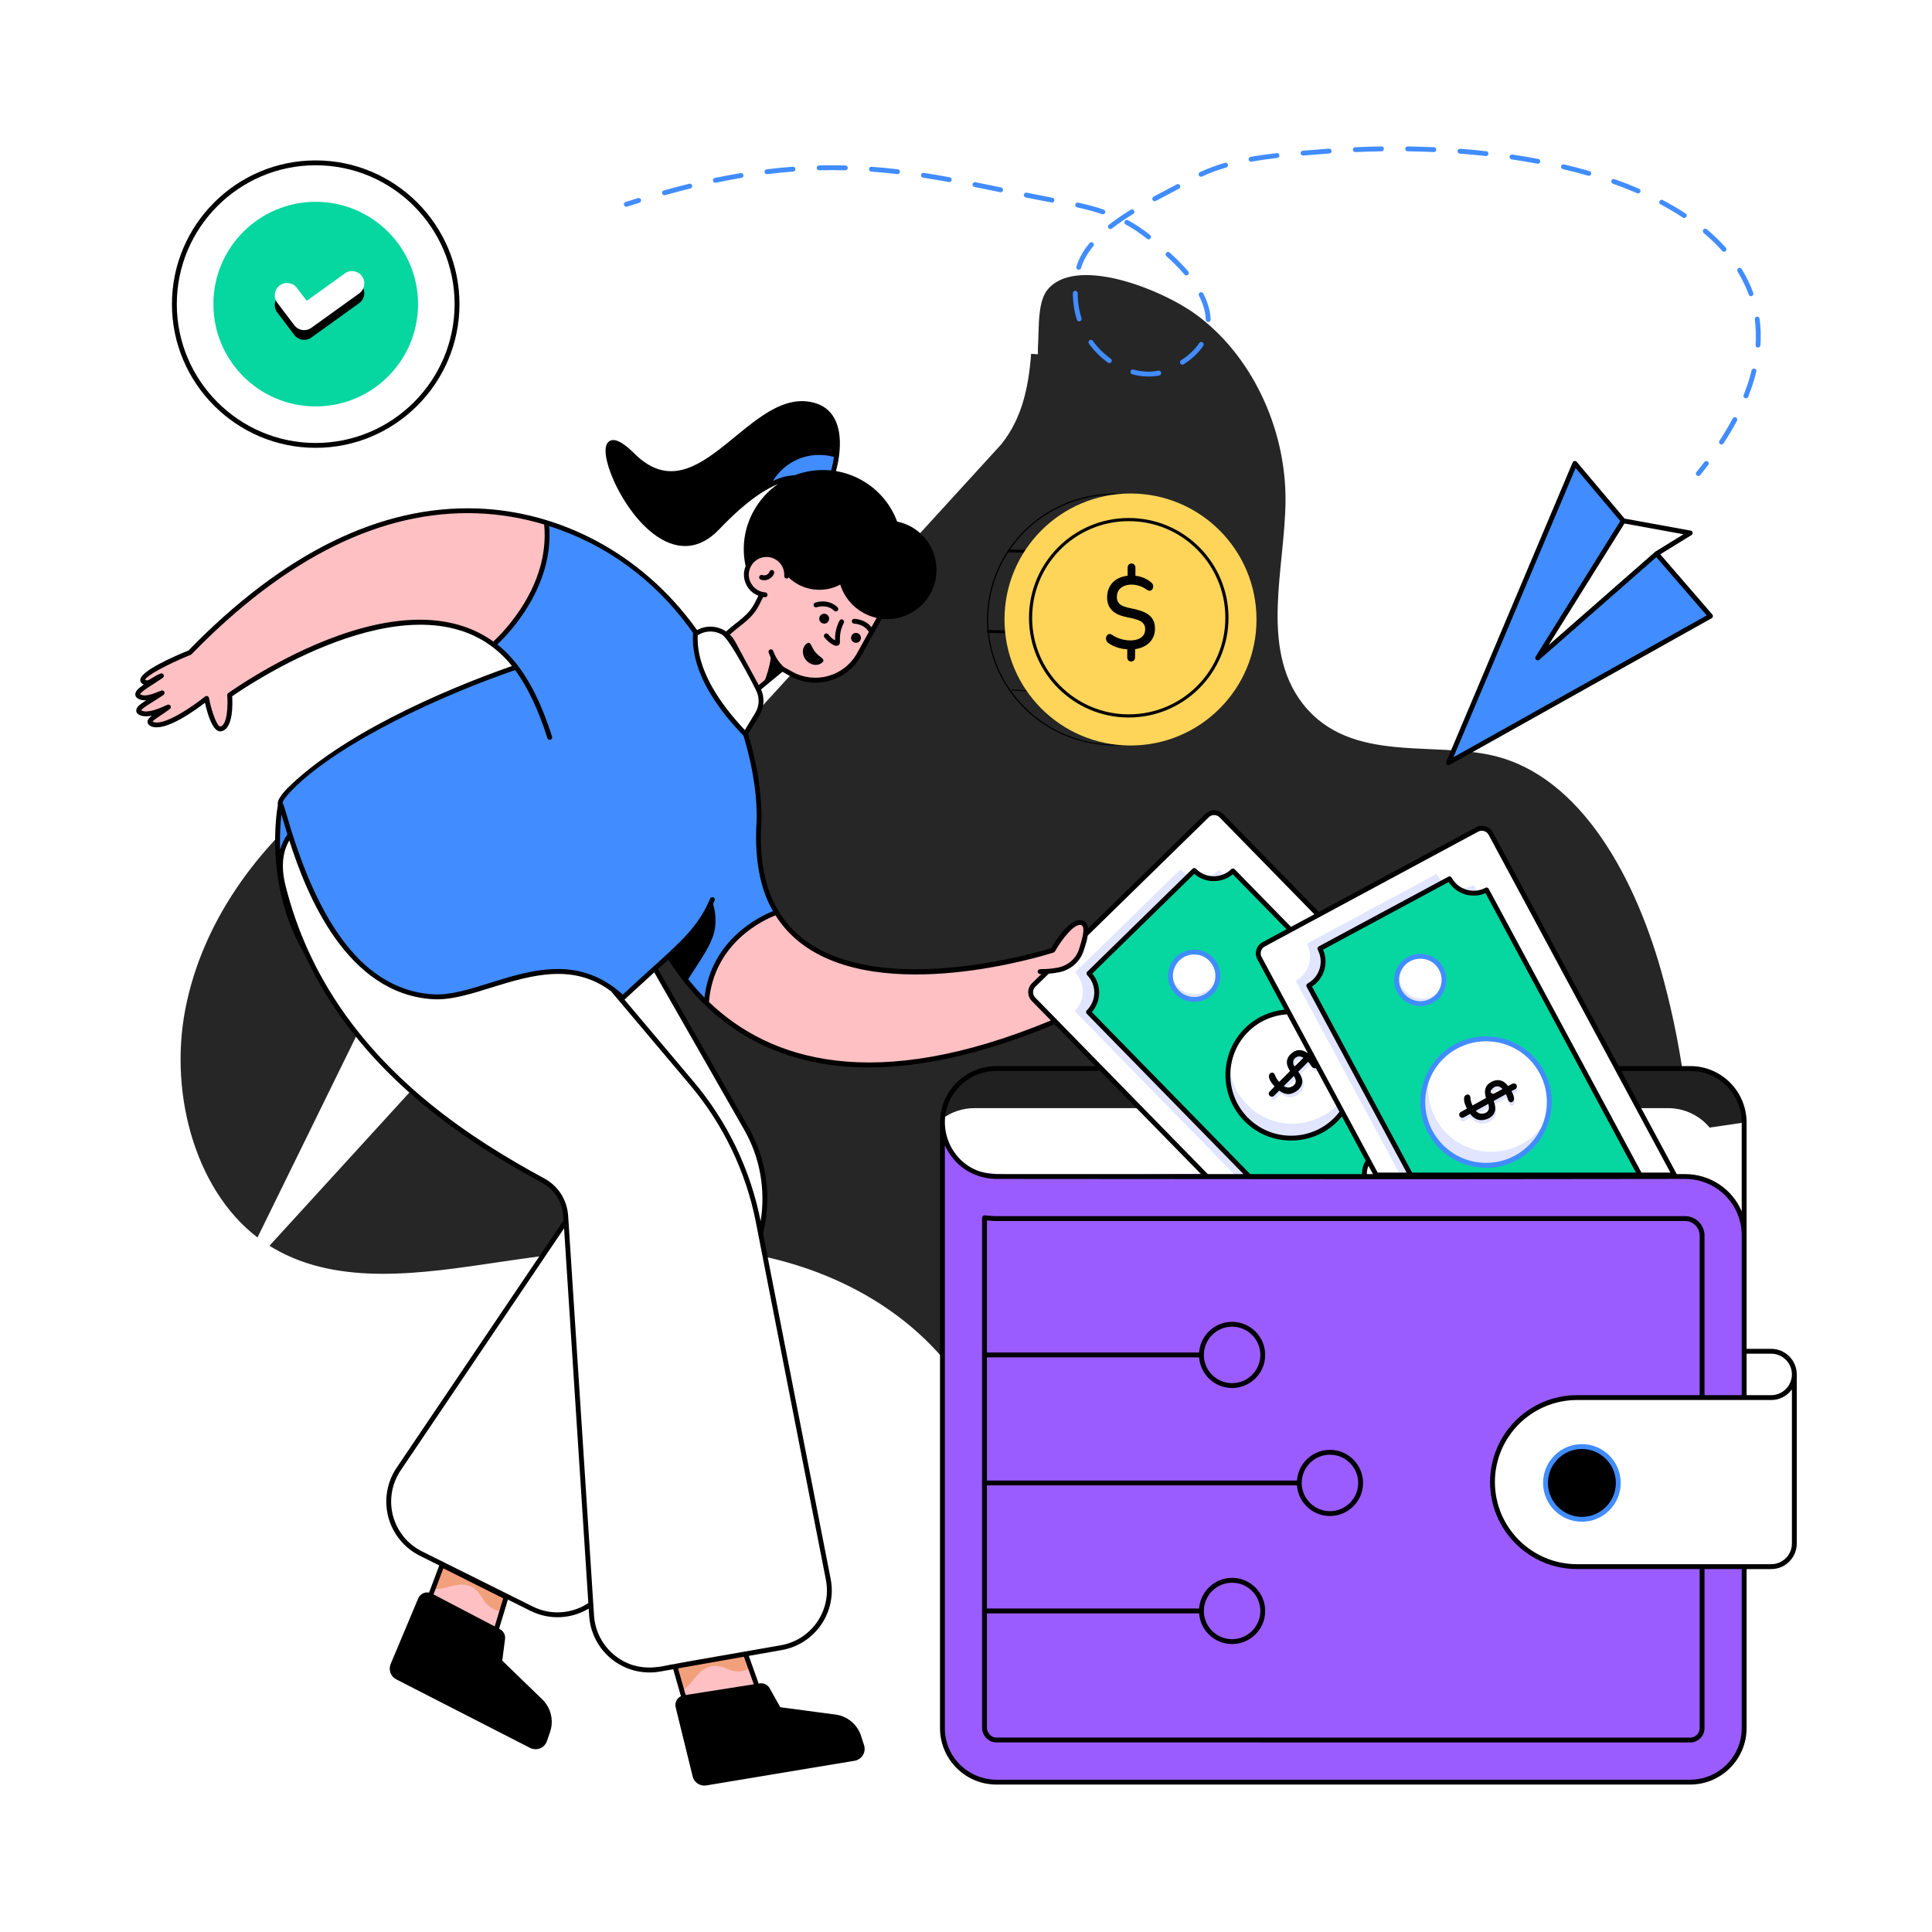 <svg width="614" height="614" viewBox="0 0 614 614" fill="none" xmlns="http://www.w3.org/2000/svg">
<path d="M82.586 396.288L82.587 396.288C103.045 410.389 129.267 407.465 154.146 403.777L154.147 403.777L154.201 403.769C180.599 399.869 207.715 395.863 234.508 399.856L234.509 399.856C261.35 403.87 288.444 417.004 304.593 441.483L304.594 441.484C308.65 447.64 311.902 454.307 314.987 460.957C315.579 462.233 316.164 463.507 316.747 464.777C319.223 470.166 321.665 475.485 324.453 480.584C345.561 519.127 387.697 542.025 427.913 537.041L428.159 539.026L427.913 537.041C470.639 531.751 508.079 496.784 525.801 452.812C543.494 408.854 543.04 357.563 530.721 311.182L532.654 310.669L530.721 311.182C526.4 294.906 519.743 278.324 510.494 264.968C501.245 251.61 489.511 241.627 475.052 238.205C470.225 237.066 465.063 236.616 459.734 236.331C458.166 236.247 456.575 236.177 454.976 236.107C451.203 235.941 447.382 235.773 443.694 235.413C433.138 234.384 422.874 231.734 415.654 222.49C408.927 213.881 407.714 203.156 408.089 192.244C408.263 187.181 408.784 181.985 409.298 176.869C409.339 176.459 409.38 176.049 409.421 175.64C409.974 170.099 410.486 164.666 410.541 159.447C410.792 135.193 399.181 111.232 380.956 98.102L380.955 98.102C375.584 94.23 365.666 89.213 355.732 86.814C345.62 84.372 336.476 84.856 331.546 90.57L331.546 90.571C329.675 92.738 328.803 95.831 328.398 99.477C328.197 101.277 328.117 103.139 328.06 105.007C328.048 105.391 328.037 105.778 328.027 106.164C327.985 107.626 327.944 109.09 327.852 110.451C327.852 110.451 327.852 110.451 327.852 110.452L325.857 110.317C325.126 121.214 323.419 131.564 316.622 139.975L82.586 396.288ZM82.586 396.288C60.726 381.231 51.423 348.696 56.949 320.259L56.949 320.259C62.459 291.886 80.39 267.878 101.835 250.806L101.836 250.806C123.308 233.702 148.187 222.706 173.077 211.759L82.586 396.288Z" fill="#262626" stroke="white" stroke-width="4"/>
<path d="M201.127 144.738C186.667 130.393 194.034 157.247 207.262 168.312C213.424 173.472 220.868 175.195 227.962 167.733C250.289 144.246 258.322 153.651 258.322 153.651L264.757 150.118C264.757 150.118 266.964 143.14 265.812 137.083C265.135 133.542 263.315 130.316 259.246 128.97C239.072 122.298 222.337 165.773 201.127 144.738Z" fill="black"/>
<path d="M201.127 144.738C186.667 130.393 194.034 157.247 207.262 168.312C206.945 167.486 206.524 166.669 206.11 165.939C205.055 164.084 204.106 162.097 203.947 159.971C203.789 157.844 204.598 155.531 206.408 154.406C208.351 153.202 210.9 153.624 213 154.521C215.11 155.409 217.053 156.718 219.277 157.263C223.742 158.362 228.418 156.094 231.802 152.982C235.195 149.879 237.717 145.95 240.918 142.645C244.117 139.34 248.372 136.571 252.959 136.852C255.543 137.002 257.987 138.118 260.563 138.399C262.383 138.602 264.449 138.197 265.81 137.081C265.134 133.539 263.314 130.313 259.244 128.967C239.072 122.298 222.337 165.773 201.127 144.738Z" fill="black"/>
<path d="M243.862 154.6C254.253 148.887 258.322 153.651 258.322 153.651L264.757 150.118C264.757 150.118 265.495 147.789 265.899 144.66C257.348 141.81 247.591 145.976 243.862 154.6Z" fill="#418CFF"/>
<path d="M275.563 194.513C260.707 204.935 239.977 196.062 237.386 177.961C236.663 172.883 237.533 167.529 240.221 162.692C246.76 150.92 261.617 146.679 273.395 153.224C278.813 156.23 282.636 161.006 284.545 166.429C286.141 166.707 287.719 167.253 289.212 168.083C296.396 172.082 298.977 181.141 294.99 188.325C294.816 188.639 294.624 188.945 294.434 189.24C290.363 195.467 282.283 197.744 275.563 194.513Z" fill="black"/>
<path d="M270.702 179.158C270.702 179.158 272.31 183.858 268.587 189.166C264.864 194.474 264.769 185.942 264.769 185.942C264.769 185.942 270.706 182.701 270.702 179.158Z" fill="black"/>
<path d="M294.434 189.24C294.097 188.39 293.945 187.445 293.788 186.605C293.364 184.322 292.761 182.086 291.946 179.922C291.021 177.46 289.837 175.098 288.414 172.889C287.599 171.624 286.648 170.347 285.272 169.727C283.895 169.108 282.002 169.382 281.264 170.697C280.878 163.792 275.575 157.637 268.993 155.512C262.41 153.386 254.924 155.014 249.309 159.052C243.689 163.082 239.868 169.308 237.956 175.955C237.768 176.611 237.584 177.288 237.388 177.962C236.665 172.884 237.536 167.53 240.224 162.693C246.763 150.921 261.619 146.68 273.397 153.225C278.815 156.231 282.639 161.007 284.547 166.43C286.144 166.709 287.722 167.254 289.215 168.084C296.399 172.084 298.98 181.143 294.993 188.326C294.816 188.641 294.624 188.946 294.434 189.24Z" fill="black"/>
<path d="M251.433 214.16L248.575 212.573L240.674 219.088C238.572 220.822 235.961 221.538 233.444 221.29C225.042 220.523 221.386 210.021 227.687 204.208C227.83 204.09 227.966 203.966 228.108 203.849C235.064 197.746 238.389 196.402 240.744 191.596C242.804 187.393 246.608 180.29 246.608 180.29C247.016 179.555 247.487 178.871 248.004 178.24C250.993 185.851 260.309 189.152 267.521 184.624C269.016 190.741 274.074 194.98 279.795 195.82C270.515 212.512 273.715 206.755 273.022 208C268.766 215.658 259.097 218.425 251.433 214.16Z" fill="#FEC0C3"/>
<path d="M245.185 207.6C245.185 207.6 244.451 214.426 242.103 217.911L248.234 212.856L245.185 207.6Z" fill="black"/>
<path d="M243.156 189.026C239.627 188.777 236.972 185.718 237.221 182.189C237.471 178.667 240.53 176.012 244.059 176.261C247.588 176.511 250.243 179.57 249.995 183.091" fill="#FEC0C3"/>
<path d="M267.473 197.617C267.473 197.617 265.852 200.485 266.185 203.922C266.331 205.44 263.61 203.452 262.613 202.081" fill="#FEC0C3"/>
<path d="M245.007 207.127C245.616 208.866 246.695 210.783 248.575 212.574L245.007 207.127Z" fill="#F2A07C"/>
<path d="M265.635 193.566C265.635 193.566 263.507 191.05 259.324 192.24L265.635 193.566Z" fill="#FEC0C3"/>
<path d="M276.961 200.833C276.961 200.833 275.82 197.741 271.483 197.432L276.961 200.833Z" fill="#FEC0C3"/>
<path d="M214.496 529.551L217.347 539.55L240.602 535.907C240.225 534.854 241.968 539.72 236.917 525.615L214.496 529.551Z" fill="#FEC0C3"/>
<path d="M214.496 529.551L216.716 537.335C216.758 537.323 216.796 537.294 216.835 537.273C219.752 535.546 221.153 531.902 224.123 530.269C227.725 528.307 230.448 530.34 232.581 530.919C234.563 531.459 236.741 531.148 238.545 530.168L236.918 525.615L214.496 529.551Z" fill="#F2A07C"/>
<path d="M89.111 255.775C89.111 255.775 79.11 304.097 123.63 326.703C168.15 349.31 137.24 254.906 137.24 254.906C128.665 238.418 115.17 241.394 89.111 255.775Z" fill="#418CFF"/>
<path d="M186.451 269.89L179.656 272.554L133.958 290.485L182.697 377.082C183.98 379.368 183.866 382.181 182.399 384.352L126.698 466.871C120.457 476.118 123.78 488.749 133.773 493.724L168.942 511.251C178.392 515.954 189.854 511.796 194.09 502.136L203.487 480.706L239.332 398.952C245.036 385.942 244.246 371 237.197 358.668L186.451 269.89Z" fill="white"/>
<path d="M90.017 281.766C101.672 327.983 136.393 355.592 172.615 375.192C176.782 377.442 179.48 381.706 179.788 386.435L188.015 513.474C188.728 524.452 198.818 532.38 209.656 530.464C213.677 529.755 197.179 532.669 248.323 523.634C258.493 521.833 265.208 512.041 263.23 501.897L240.983 388.272C237.81 372.072 230.558 356.954 219.923 344.34L177.661 294.229L145.27 255.827C113.715 253.163 83.478 255.818 90.017 281.766Z" fill="white"/>
<path d="M365.416 304.155C364.995 306.941 356.665 305.82 352.306 306.181C356.399 306.767 361.066 308.577 360.953 310.211C360.758 312.906 356.367 311.044 351.483 311.291C354.815 311.907 358.63 313.235 358.341 314.705C357.715 318.008 353.7 313.512 354.424 318.222C355.031 322.016 339.967 322.602 339.967 322.602C334.291 325.111 328.799 327.301 323.514 329.183C279.932 344.699 237.409 343.308 212.573 303.845C207.401 308.329 197.92 317.141 197.92 317.141C177.509 297.942 154.259 317.748 137.756 316.791C100.347 314.631 90.516 255.526 89.138 255.773C87.225 252.514 112.778 229.521 164.008 212.04C160.333 207.204 155.735 203.372 150.033 200.884C119.182 187.393 72.981 220.904 72.981 220.904C72.981 220.904 73.835 230.971 70.143 231.649C67.635 232.122 65.65 221.951 65.65 221.951C65.65 221.951 53.239 231.977 48.457 230.168C45.814 229.16 50.236 227.248 53.526 224.687C49.958 226.354 46.884 227.37 44.909 226.62C41.865 225.468 47.757 222.919 51.532 220.193C48.55 221.427 46.319 222.188 44.662 221.561C41.486 220.348 47.47 217.531 51.305 214.774C48.785 215.73 47.562 217.437 46.123 216.902C41.341 215.092 60.333 207.37 60.333 207.37C61.814 205.849 63.295 204.377 64.765 202.938C114.246 154.722 157.351 157.252 185.712 170.825C198.854 177.107 208.828 185.766 214.802 192.84C239.049 221.561 241.794 252.09 241.188 261.673C240.204 277.436 243.947 291.854 256.921 300.522C282.557 317.653 330.608 303.227 334.361 302.065C334.516 302.003 334.598 301.983 334.598 301.983C334.598 301.983 340.356 291.802 343.986 293.324C346.403 294.332 343.925 301.026 343.812 301.313C344.202 301.244 366.506 296.637 365.416 304.155Z" fill="#FEC0C3"/>
<path d="M173.661 166.098C176.141 188.512 156.855 204.861 156.855 204.861C159.569 206.905 161.974 209.365 164.001 212.043C160.071 213.379 156.301 214.75 152.68 216.148C109.021 232.936 87.38 252.757 89.138 255.772C90.518 255.526 100.345 314.628 137.755 316.791C154.261 317.749 177.511 297.946 197.93 317.142C197.93 317.142 198.854 316.281 200.294 314.954C203.442 312.045 209.014 306.92 212.573 303.844C216.009 309.283 219.794 314.175 224.509 318.742C226.091 296.495 246.791 289.982 246.791 289.982C242.616 283.091 240.428 273.871 241.191 261.68C241.718 253.373 239.715 229.29 223.357 204.317C220.852 200.493 218.022 196.652 214.804 192.846C207.116 183.738 192.814 172.022 173.661 166.098Z" fill="#418CFF"/>
<path d="M214.947 300.653C213.801 301.636 213.716 303.412 213.215 304.837C214.78 307.28 216.458 309.627 218.261 311.868C219.413 310.092 220.555 308.317 221.707 306.541C223.605 303.615 225.521 300.634 226.664 297.338C227.798 294.034 227.588 289.472 226.242 286.246C226.242 286.246 220.307 296.055 214.947 300.653Z" fill="black"/>
<path d="M140.487 497.359L136.823 507.089L157.673 518.014L159.437 512.178L160.842 507.551L140.487 497.359Z" fill="#FEC0C3"/>
<path d="M140.487 497.359L137.633 504.934C137.674 504.95 137.721 504.949 137.766 504.956C141.138 505.306 144.434 503.214 147.792 503.671C149.38 503.893 150.871 504.698 151.921 505.902C152.809 506.913 153.366 508.175 154.199 509.23C155.468 510.845 157.404 511.893 159.437 512.179L160.842 507.552L140.487 497.359Z" fill="#F2A07C"/>
<path d="M236.858 233.289L240.694 226.954C242.19 224.486 242.262 221.409 240.884 218.872L232.902 204.167C230.561 199.853 224.957 198.586 220.988 201.473C220.469 211.34 225.925 221.966 236.858 233.289Z" fill="white"/>
<path d="M554.302 356.74C242.599 402.358 332.565 389.191 316.675 391.517C316.367 373.903 316.069 373.954 315.822 373.903C306.736 373.459 299.513 365.829 299.513 356.74C299.513 356.308 299.534 355.877 299.564 355.454C300.229 346.402 307.798 339.578 316.675 339.578H537.139C546.684 339.579 554.302 347.303 554.302 356.74Z" fill="#202020"/>
<path d="M547.279 369.337V391.517H316.675C316.367 373.903 316.069 373.954 315.822 373.903C306.736 373.459 299.513 365.829 299.513 356.74C299.513 356.308 299.534 355.877 299.564 355.454C302.423 353.398 305.91 352.174 309.662 352.174H530.126C534.878 352.174 539.185 354.097 542.333 357.244C545.356 360.37 547.279 364.628 547.279 369.337Z" fill="white"/>
<path d="M570.248 436.801C570.248 440.869 566.95 444.166 562.882 444.166H541.95V429.435H562.882C566.95 429.435 570.248 432.734 570.248 436.801Z" fill="white"/>
<path d="M554.302 392.659V549.205C554.302 558.686 546.621 566.367 537.139 566.367H316.675C307.194 566.367 299.513 558.615 299.513 549.205V356.74C299.513 366.191 307.268 373.903 316.675 373.903H535.546C545.858 373.903 554.302 382.267 554.302 392.659Z" fill="#9B5CFF"/>
<path d="M526.7 377.599V539.168C526.7 540.467 525.648 541.52 524.349 541.52C287.208 541.52 302.159 541.655 299.746 541.277C299.697 541.043 299.669 540.801 299.639 540.558C299.626 540.433 299.611 540.307 299.598 540.178C299.54 539.639 299.513 539.097 299.513 538.555V359.599C299.59 359.619 299.677 359.628 299.756 359.648C299.853 360.347 300.037 361.016 300.231 361.676C307.393 381.013 304.739 370.311 522.246 373.096C523.614 373.096 524.954 373.252 526.235 373.553C526.534 374.853 526.7 376.202 526.7 377.599Z" fill="#9B5CFF"/>
<path d="M537.139 553.77C536.674 553.77 549.03 553.772 316.426 553.745C313.846 553.618 312.11 551.275 312.11 549.234V387.008C312.11 386.787 312.204 386.577 312.37 386.431C312.536 386.285 312.753 386.218 312.975 386.243C313.508 386.309 314.046 386.361 314.587 386.398C315.52 386.5 316.243 386.5 316.675 386.5H535.547C538.972 386.5 541.705 389.357 541.705 392.659V549.205C541.705 551.722 539.657 553.77 537.139 553.77ZM537.139 552.228C538.806 552.228 540.162 550.872 540.162 549.205V392.659C540.162 390.19 538.108 388.042 535.546 388.042H316.675C316.243 388.042 315.436 388.042 314.449 387.934C314.189 387.917 313.922 387.895 313.653 387.869V549.206C313.653 550.111 314.566 552.11 316.502 552.205C547.783 552.229 536.758 552.228 537.139 552.228Z" fill="black"/>
<path d="M570.25 436.773V490.542C570.25 494.583 566.96 497.884 562.908 497.884H501.201C486.363 497.884 474.321 485.832 474.321 471.046V470.994C474.321 470.552 474.331 470.12 474.352 469.678C475.041 455.508 486.805 444.166 501.201 444.166H562.908C566.899 444.165 570.25 440.936 570.25 436.773Z" fill="white"/>
<path d="M514.301 471.282C514.301 477.667 509.119 482.85 502.733 482.85C499.021 482.85 495.71 481.091 493.602 478.366C492.08 476.412 491.175 473.944 491.175 471.282C491.175 464.896 496.348 459.724 502.733 459.724C503.937 459.724 505.099 459.909 506.189 460.258C510.887 461.718 514.301 466.098 514.301 471.282Z" fill="black"/>
<path d="M508.604 467.323C508.604 473.708 503.422 478.891 497.037 478.891C495.844 478.891 494.681 478.705 493.602 478.366C492.08 476.412 491.175 473.944 491.175 471.282C491.175 464.896 496.348 459.724 502.733 459.724C503.937 459.724 505.099 459.909 506.189 460.258C507.71 462.212 508.604 464.659 508.604 467.323Z" fill="black"/>
<path d="M383.594 373.983H488.268L492.131 370.206C493.402 368.965 493.425 366.928 492.182 365.658L388.156 259.23C386.915 257.96 384.877 257.937 383.608 259.178L328.513 313.028C327.242 314.27 327.219 316.307 328.462 317.577L383.594 373.983Z" fill="white"/>
<path d="M392.418 373.389L469.894 373.227C466.827 369.784 466.972 364.507 470.303 361.251L387.411 276.445C383.981 279.797 378.482 279.735 375.129 276.305L341.659 309.02C345.012 312.45 344.949 317.949 341.519 321.301L392.418 373.389Z" fill="#E1E5FF"/>
<path d="M397.087 373.983H474.461L474.573 373.873C474.319 373.613 474.083 373.34 473.87 373.058C471.249 369.621 471.543 364.69 474.713 361.592L391.82 276.786C388.391 280.139 382.892 280.076 379.539 276.646L346.069 309.362C349.421 312.791 349.359 318.29 345.929 321.643L397.087 373.983Z" fill="#06D6A0"/>
<path d="M474.462 373.983L474.574 373.873C474.32 373.613 474.084 373.34 473.872 373.058C471.599 372.86 469.295 373.196 467.142 373.983H474.462Z" fill="#47B6C3"/>
<path d="M424.371 355.991C416.43 363.753 403.707 363.604 395.95 355.667C391.082 350.686 389.325 343.827 390.649 337.486C391.439 333.719 393.312 330.138 396.273 327.244C408.821 314.978 430.026 323.701 430.416 341.167C430.537 346.537 428.513 351.941 424.371 355.991Z" fill="#E1E5FF"/>
<path d="M396.373 351.084C392.665 347.291 390.761 342.401 390.648 337.486C391.437 333.719 393.311 330.138 396.272 327.244C408.82 314.978 430.025 323.701 430.415 341.167C427.167 356.678 407.697 362.669 396.373 351.084Z" fill="white"/>
<path d="M417.694 337.054C418.462 337.839 418.936 338.484 419.113 338.986C419.291 339.527 419.2 339.972 418.845 340.319L418.83 340.334C418.405 340.662 417.936 340.561 417.423 340.036C417.104 339.488 416.716 338.966 416.261 338.471L413.114 341.605C414.817 343.789 414.825 345.703 413.137 347.352C411.118 349.071 409.091 349.16 407.054 347.616L405.357 349.305C405.051 349.603 404.636 349.618 404.109 349.35L404.057 349.297C403.72 348.952 403.65 348.551 403.849 348.091C404.033 347.881 404.622 347.276 405.613 346.278C404.738 345.352 404.19 344.566 403.97 343.92C403.691 343.165 403.725 342.618 404.07 342.281C404.46 341.899 404.816 341.792 405.136 341.959C405.233 342.008 405.321 342.074 405.4 342.154C405.596 342.354 405.753 342.65 405.872 343.043C406.001 343.505 406.392 344.105 407.046 344.846C407.998 343.897 409.154 342.744 410.509 341.389C409.096 339.314 409.165 337.52 410.711 336.008C412.348 334.408 414.18 334.326 416.207 335.759L416.943 335.039C417.459 334.536 417.861 334.337 418.152 334.445C418.736 334.556 419.211 335.126 418.804 335.951C418.701 336.052 418.348 336.397 418.451 336.297L417.694 337.054ZM411.757 345.896C412.517 345.152 412.507 344.179 411.724 342.978L408.503 346.186C409.559 346.846 410.62 346.774 411.682 345.968L411.757 345.896ZM412.07 337.34C411.359 338.034 411.308 338.922 411.913 340.003C412.789 339.137 413.738 338.2 414.758 337.193C413.712 336.562 412.817 336.611 412.07 337.34Z" fill="#E1E5FF"/>
<path d="M448.606 373.983C448.644 373.646 448.667 373.308 448.66 372.97C448.459 364.043 435.572 362.953 433.762 371.59C433.597 372.378 433.572 373.186 433.662 373.983H448.606Z" fill="#E1E5FF"/>
<path d="M448.37 373.983C448.49 373.651 448.587 373.312 448.66 372.97C448.459 364.043 435.572 362.953 433.762 371.59C433.78 372.402 433.937 373.209 434.216 373.983H448.37Z" fill="white"/>
<path d="M384.775 315.481C381.8 318.389 377.034 318.332 374.129 315.359C372.305 313.494 371.647 310.924 372.143 308.549C373.36 302.741 380.653 300.491 384.898 304.834C386.287 306.255 386.999 308.086 387.041 309.928C387.085 311.939 386.328 313.964 384.775 315.481Z" fill="#E1E5FF"/>
<path d="M384.934 313.764C381.958 316.672 377.192 316.615 374.287 313.642C372.898 312.222 372.185 310.389 372.143 308.549C373.36 302.741 380.653 300.491 384.898 304.834C386.287 306.255 386.999 308.086 387.041 309.928C386.744 311.339 386.041 312.681 384.934 313.764Z" fill="white"/>
<path d="M437.361 373.425H532.154L473.773 264.938C472.931 263.373 470.981 262.787 469.416 263.63L401.576 300.137C400.011 300.979 399.425 302.929 400.268 304.494L437.361 373.425Z" fill="white"/>
<path d="M517.687 373.057L468.295 281.275C464.072 283.548 458.804 281.966 456.531 277.743L415.317 299.922C417.59 304.145 416.008 309.413 411.784 311.685L444.583 372.652L517.687 373.057Z" fill="#E1E5FF"/>
<path d="M521.195 373.425L472.439 282.823C468.216 285.097 462.947 283.515 460.676 279.291L419.461 301.469C421.734 305.693 420.153 310.961 415.929 313.234L448.319 373.425H521.195Z" fill="#06D6A0"/>
<path d="M481.807 367.941C472.028 373.203 459.844 369.54 454.585 359.767C449.323 349.99 452.981 337.803 462.757 332.543C472.532 327.282 484.72 330.944 489.981 340.719C492.494 345.39 492.971 350.613 491.716 355.367C490.347 360.562 486.908 365.195 481.807 367.941Z" fill="#E1E5FF"/>
<path d="M483.481 363.654C473.702 368.916 461.518 365.253 456.258 355.48C453.745 350.809 453.267 345.584 454.518 340.83C456.319 337.429 459.111 334.505 462.757 332.544C472.532 327.283 484.72 330.945 489.981 340.72C492.494 345.391 492.971 350.614 491.716 355.369C489.916 358.77 487.124 361.693 483.481 363.654Z" fill="white"/>
<path d="M480.584 347.906C481.105 348.874 481.381 349.623 481.413 350.155C481.446 351.106 480.871 351.271 480.768 351.372C480.27 351.568 479.846 351.343 479.498 350.696C479.341 350.081 479.113 349.473 478.812 348.87L474.922 351.012C475.954 353.579 475.431 355.423 473.355 356.54C470.939 357.633 468.966 357.157 467.435 355.111L465.337 356.264C464.961 356.465 464.557 356.366 464.126 355.962C464.099 355.852 463.667 355.358 464.223 354.681C464.46 354.53 465.192 354.111 466.421 353.427C465.836 352.295 465.527 351.389 465.494 350.707C465.435 349.905 465.618 349.388 466.043 349.16C466.588 348.866 467.07 348.863 467.357 349.407C467.799 350.228 467.18 350.315 468.196 352.448C469.372 351.8 470.8 351.012 472.479 350.085C471.697 347.699 472.257 345.994 474.163 344.969C476.178 343.884 477.962 344.312 479.514 346.251C480.093 345.985 481.23 345.146 481.748 345.526C482.282 345.799 482.578 346.473 481.957 347.155L481.795 347.276L481.521 347.388L480.584 347.906ZM473.21 351.947L469.225 354.139C470.059 355.067 471.096 355.29 472.342 354.811C472.435 354.703 473.915 354.25 473.21 351.947ZM475.101 346.624C474.225 347.096 473.931 347.933 474.214 349.14C475.296 348.551 476.466 347.912 477.726 347.226C476.895 346.331 476.021 346.13 475.101 346.624Z" fill="#E1E5FF"/>
<path d="M454.963 318.058C448.424 321.578 441.274 314.46 444.741 307.902C447.518 302.657 455.148 302.513 458.026 307.86C459.995 311.522 458.626 316.087 454.963 318.058Z" fill="#E1E5FF"/>
<path d="M455.59 316.452C449.787 319.575 443.077 314.22 444.741 307.902C447.518 302.657 455.148 302.513 458.026 307.86C458.967 309.61 459.146 311.566 458.675 313.348C458.001 314.622 456.955 315.718 455.59 316.452Z" fill="white"/>
<path d="M381.618 512.742H312.882C312.456 512.742 312.111 512.397 312.111 511.97C312.111 511.544 312.456 511.199 312.882 511.199H381.618C382.044 511.199 382.389 511.544 382.389 511.97C382.389 512.397 382.043 512.742 381.618 512.742Z" fill="black"/>
<path d="M391.569 522.486C385.77 522.486 381.053 517.769 381.053 511.97C381.053 506.172 385.771 501.455 391.569 501.455C397.366 501.455 402.084 506.172 402.084 511.97C402.084 517.769 397.367 522.486 391.569 522.486ZM391.569 502.997C386.621 502.997 382.596 507.023 382.596 511.97C382.596 516.918 386.621 520.943 391.569 520.943C396.516 520.943 400.542 516.918 400.542 511.97C400.542 507.023 396.516 502.997 391.569 502.997Z" fill="black"/>
<path d="M412.716 472.058H312.881C312.455 472.058 312.11 471.713 312.11 471.287C312.11 470.861 312.455 470.516 312.881 470.516H412.716C413.142 470.516 413.487 470.861 413.487 471.287C413.487 471.713 413.142 472.058 412.716 472.058Z" fill="black"/>
<path d="M422.667 481.802C416.868 481.802 412.151 477.085 412.151 471.287C412.151 465.488 416.869 460.771 422.667 460.771C428.465 460.771 433.182 465.488 433.182 471.287C433.183 477.084 428.465 481.802 422.667 481.802ZM422.667 462.313C417.719 462.313 413.694 466.338 413.694 471.286C413.694 476.233 417.719 480.258 422.667 480.258C427.614 480.258 431.64 476.233 431.64 471.286C431.641 466.338 427.614 462.313 422.667 462.313Z" fill="black"/>
<path d="M381.618 431.373H312.882C312.456 431.373 312.111 431.028 312.111 430.602C312.111 430.176 312.456 429.831 312.882 429.831H381.618C382.044 429.831 382.389 430.176 382.389 430.602C382.389 431.028 382.043 431.373 381.618 431.373Z" fill="black"/>
<path d="M391.569 441.117C385.77 441.117 381.053 436.401 381.053 430.602C381.053 424.803 385.771 420.087 391.569 420.087C397.366 420.087 402.084 424.803 402.084 430.602C402.084 436.401 397.367 441.117 391.569 441.117ZM391.569 421.629C386.621 421.629 382.596 425.654 382.596 430.602C382.596 435.55 386.621 439.575 391.569 439.575C396.516 439.575 400.542 435.55 400.542 430.602C400.542 425.654 396.516 421.629 391.569 421.629Z" fill="black"/>
<path d="M543.607 195.803L460.327 242.416L500.502 147.279L503.926 151.341L515.885 165.521L537.16 169.387L526.466 175.979L540.471 192.185L543.607 195.803Z" fill="#418CFF"/>
<path d="M515.886 165.523L488.685 209.1L526.469 175.977L537.16 169.39L515.886 165.523Z" fill="white"/>
<path d="M145.247 96.651C145.247 121.457 125.131 141.554 100.325 141.554C75.537 141.554 55.421 121.455 55.421 96.651C55.421 71.844 75.537 51.747 100.325 51.747C125.131 51.747 145.247 71.846 145.247 96.651Z" fill="white"/>
<path d="M132.855 96.651C132.855 114.613 118.29 129.165 100.328 129.165C82.379 129.165 67.813 114.612 67.813 96.651C67.813 78.689 82.378 64.136 100.328 64.136C118.288 64.136 132.855 78.689 132.855 96.651Z" fill="#06D6A0"/>
<path d="M93.528 106.45L88.1 99.285C86.805 97.557 87.156 95.106 88.884 93.811C90.614 92.515 93.064 92.866 94.358 94.595L97.486 98.692L109.584 89.999C111.339 88.737 113.78 89.136 115.043 90.888C116.305 92.642 115.906 95.085 114.154 96.347L98.942 107.281C97.219 108.518 94.811 108.164 93.528 106.45Z" fill="black"/>
<path d="M262.689 195.247C261.939 194.826 260.982 195.092 260.55 195.864C260.061 196.755 260.537 197.922 261.578 198.146H261.587C263.364 198.555 264.267 196.122 262.689 195.247Z" fill="black"/>
<path d="M271.275 204.09C272.036 204.511 272.992 204.245 273.414 203.484C273.835 202.722 273.569 201.767 272.797 201.344C272.046 200.923 271.09 201.19 270.668 201.962C270.246 202.712 270.514 203.669 271.275 204.09Z" fill="black"/>
<path d="M245.547 181.201C245.152 181.068 244.711 181.238 244.56 181.664C244.231 182.59 243.213 183.073 242.287 182.755C241.885 182.611 241.443 182.816 241.3 183.218C241.156 183.618 241.371 184.06 241.772 184.205C244.657 185.275 247.128 181.768 245.547 181.201Z" fill="black"/>
<path d="M265.383 203.514C264.767 203.175 263.779 202.383 263.234 201.622C262.636 200.799 261.381 201.709 261.99 202.537C262.75 203.587 265.045 205.661 266.248 205.158C267.727 204.616 266.116 203.014 267.719 198.928C267.956 198.352 268.14 198.002 268.151 197.992C268.352 197.647 268.242 197.17 267.853 196.943C267.279 196.625 266.909 197.009 266.618 197.591C266.444 197.941 266.186 198.527 265.95 199.298C265.609 200.41 265.301 201.88 265.383 203.514Z" fill="black"/>
<path d="M261.208 210.63C262.647 209.448 260.509 208.954 259.141 207.289C257.784 205.643 257.691 203.443 256.262 204.625C254.832 205.808 254.771 208.112 256.139 209.767C257.505 211.422 259.779 211.813 261.208 210.63Z" fill="black"/>
<path d="M259.532 192.985C263.152 191.957 264.972 193.972 265.054 194.064C265.317 194.403 265.842 194.406 266.133 194.157C266.462 193.879 266.493 193.395 266.225 193.066C266.122 192.953 263.727 190.186 259.109 191.493C258.131 191.788 258.557 193.253 259.532 192.985Z" fill="black"/>
<path d="M502.732 458.952C495.935 458.952 490.403 464.484 490.403 471.281C490.403 478.087 495.935 483.62 502.732 483.62C509.539 483.62 515.071 478.087 515.071 471.281C515.071 464.482 509.539 458.952 502.732 458.952ZM502.732 482.077C496.789 482.077 491.945 477.234 491.945 471.281C491.945 465.337 496.789 460.494 502.732 460.494C508.685 460.494 513.529 465.337 513.529 471.281C513.529 477.234 508.685 482.077 502.732 482.077Z" fill="#418CFF"/>
<path d="M379.604 301.798H379.512C372.241 301.798 368.422 310.623 373.578 315.896C376.801 319.2 382.089 319.211 385.311 316.03C390.591 310.883 386.942 301.866 379.604 301.798ZM384.233 314.929C381.569 317.531 377.292 317.49 374.68 314.816C370.48 310.516 373.598 303.341 379.513 303.341H379.596C385.588 303.409 388.518 310.759 384.233 314.929Z" fill="#418CFF"/>
<path d="M452.295 344.236C448.342 357.413 458.011 370.859 471.935 371.094C477.536 371.562 485.48 368.271 489.58 361.89C493.765 355.669 494.444 347.403 490.66 340.348C485.2 330.214 472.52 326.404 462.392 331.865C457.784 334.269 453.934 338.749 452.295 344.236ZM463.122 333.223C472.274 328.306 484.067 331.442 489.302 341.089C492.757 347.506 492.191 355.043 488.489 360.771C484.684 366.475 478.458 369.826 471.502 369.552C458.884 369.021 450.141 356.765 453.763 344.687C455.213 339.877 458.4 335.797 463.122 333.223Z" fill="#418CFF"/>
<path d="M463.904 354.837C464.336 355.238 464.746 355.34 465.117 355.145C465.22 355.087 467.35 353.908 467.215 353.983C468.739 356.028 470.743 356.514 473.137 355.413C475.214 354.303 475.739 352.451 474.701 349.89C474.806 349.833 478.704 347.684 478.598 347.741C478.897 348.348 479.123 348.955 479.277 349.571C479.859 350.649 480.469 350.238 480.573 350.239C481.743 349.598 480.999 347.971 480.368 346.784L481.304 346.259L481.581 346.146L481.736 346.033C482.344 345.358 482.08 344.687 481.531 344.399C481.015 344.012 479.816 344.89 479.299 345.128C477.747 343.184 475.958 342.763 473.942 343.843C471.884 344.94 471.564 346.785 472.266 348.953C470.589 349.889 469.16 350.67 467.977 351.319C466.909 349.079 467.665 348.745 466.938 348.018C466.682 347.771 466.311 347.771 465.828 348.039C465.407 348.265 465.222 348.779 465.283 349.581C465.321 350.431 465.82 351.549 466.209 352.306C465.865 352.495 464.303 353.363 464.008 353.561C463.69 353.942 463.649 354.342 463.875 354.774L463.904 354.837ZM474.886 345.5C475.801 345.007 476.675 345.202 477.508 346.107C476.746 346.518 475.401 347.209 474.701 347.6C473.474 347.565 473.663 346.723 473.847 346.487C474.032 346.252 474.577 345.665 474.886 345.5ZM472.994 350.816C473.415 352.194 473.148 353.13 472.213 353.635L472.121 353.686C470.877 354.159 469.838 353.943 469.005 353.018L472.994 350.816Z" fill="#030303"/>
<path d="M455.328 318.734C459.358 316.564 460.87 311.525 458.701 307.494C456.531 303.463 451.493 301.952 447.462 304.12C443.474 306.262 441.891 311.222 444.079 315.339C444.079 315.35 444.089 315.35 444.089 315.36C446.258 319.41 451.337 320.911 455.328 318.734ZM444.922 309.479C446.669 303.721 454.509 302.94 457.343 308.224C459.157 311.614 457.798 315.659 454.597 317.377C449.331 320.216 443.211 315.261 444.922 309.479Z" fill="#418CFF"/>
<path d="M540.333 151.002C541.22 149.913 542.074 148.83 542.895 147.754C543.154 147.415 543.089 146.932 542.75 146.674C542.411 146.415 541.927 146.481 541.67 146.819C540.857 147.882 540.013 148.953 539.136 150.03C538.491 150.823 539.691 151.792 540.333 151.002Z" fill="#418CFF"/>
<path d="M447.348 48.079C451.608 48.141 454.249 48.273 455.678 48.326C456.089 48.326 456.428 47.996 456.449 47.585C456.47 47.164 456.13 46.804 455.708 46.783C451.518 46.594 448.673 46.566 447.359 46.536C446.938 46.536 446.588 46.875 446.588 47.298C446.577 47.729 446.916 48.079 447.348 48.079Z" fill="#418CFF"/>
<path d="M397.723 51.37C400.202 50.928 402.886 50.537 405.908 50.198C406.916 50.1 406.757 48.565 405.744 48.666C402.68 49.016 399.965 49.396 397.456 49.848C397.035 49.931 396.757 50.332 396.828 50.743C396.915 51.205 397.378 51.458 397.723 51.37Z" fill="#418CFF"/>
<path d="M381.374 92.933C380.993 93.128 380.84 93.591 381.035 93.972C382.392 96.624 383.123 99.184 383.215 101.591C383.226 102.003 383.574 102.332 383.986 102.332H384.016C384.438 102.311 384.767 101.962 384.757 101.53C384.654 98.908 383.873 96.132 382.413 93.273C382.216 92.892 381.753 92.737 381.374 92.933Z" fill="#418CFF"/>
<path d="M381.703 56.161C382.311 56.161 383.864 54.94 389.703 53.23C390.694 52.933 390.236 51.459 389.271 51.749C386.464 52.572 383.811 53.559 381.374 54.69C380.641 55.018 380.842 56.161 381.703 56.161Z" fill="#418CFF"/>
<path d="M375.142 115.545C375.371 115.907 375.86 115.997 376.2 115.771C378.904 114.023 380.992 112.038 382.421 109.858C382.647 109.508 382.555 109.026 382.195 108.789C381.836 108.552 381.363 108.655 381.126 109.014C379.82 111.009 377.876 112.85 375.368 114.474C375.008 114.711 374.906 115.185 375.142 115.545Z" fill="#418CFF"/>
<path d="M414.114 49.426C418.865 49.038 421.677 48.841 422.464 48.788C423.475 48.714 423.373 47.171 422.351 47.246C420.44 47.374 420.185 47.403 414.053 47.893C413.632 47.924 413.313 48.295 413.344 48.726C413.373 49.127 413.713 49.426 414.114 49.426Z" fill="#418CFF"/>
<path d="M430.71 48.325C432.568 48.26 435.063 48.149 439.049 48.089C440.056 48.064 440.042 46.546 439.028 46.546C437.43 46.582 435.292 46.595 430.678 46.783C430.257 46.804 429.928 47.164 429.947 47.585C429.96 48.006 430.31 48.325 430.71 48.325Z" fill="#418CFF"/>
<path d="M547.74 140.923C549.324 138.506 550.763 136.08 552.028 133.715C552.233 133.334 552.089 132.871 551.709 132.666C551.338 132.471 550.865 132.614 550.67 132.985C549.426 135.309 548.006 137.695 546.454 140.081C545.888 140.917 547.193 141.783 547.74 140.923Z" fill="#418CFF"/>
<path d="M555.75 93.621C555.892 94.008 556.325 94.222 556.737 94.085C557.139 93.93 557.344 93.488 557.2 93.087C556.255 90.485 555.02 87.925 553.519 85.489C553.302 85.118 552.82 85.005 552.46 85.232C552.1 85.458 551.987 85.93 552.203 86.29C553.652 88.644 554.835 91.113 555.75 93.621Z" fill="#418CFF"/>
<path d="M556.665 117.715C556.048 120.266 555.194 122.897 554.145 125.53C553.774 126.469 555.198 127.063 555.584 126.096C556.654 123.402 557.528 120.708 558.165 118.086C558.268 117.675 558.011 117.253 557.599 117.15C557.189 117.046 556.768 117.304 556.665 117.715Z" fill="#418CFF"/>
<path d="M557.929 109.642C557.909 110.063 558.228 110.434 558.649 110.454C558.832 110.547 559.43 110.288 559.472 109.744C559.65 106.933 559.613 104.261 559.204 101.302C559.153 100.88 558.762 100.571 558.341 100.634C557.92 100.695 557.621 101.085 557.683 101.508C558.055 104.342 558.12 107.143 557.929 109.642Z" fill="#418CFF"/>
<path d="M547.328 79.75C548.032 80.502 549.146 79.486 548.48 78.722C546.681 76.696 544.645 74.733 542.433 72.861C542.104 72.593 541.62 72.635 541.344 72.953C541.067 73.282 541.118 73.765 541.436 74.042C543.595 75.864 545.581 77.775 547.328 79.75Z" fill="#418CFF"/>
<path d="M480.407 50.65C483.174 51.062 485.918 51.524 488.582 52.028C489.591 52.23 489.873 50.688 488.869 50.516C486.186 50.002 483.419 49.54 480.633 49.127C479.626 48.964 479.4 50.503 480.407 50.65Z" fill="#418CFF"/>
<path d="M463.924 48.819C467.717 49.113 469.763 49.34 472.273 49.59C473.232 49.59 473.317 48.152 472.355 48.058C469.64 47.75 466.844 47.492 464.037 47.277C463.015 47.202 462.918 48.745 463.924 48.819Z" fill="#418CFF"/>
<path d="M496.695 53.755C503.188 55.274 504.498 55.883 504.922 55.883C505.808 55.883 505.986 54.625 505.138 54.371C502.516 53.61 499.801 52.901 497.045 52.253C496.634 52.15 496.223 52.407 496.119 52.819C496.027 53.241 496.274 53.653 496.695 53.755Z" fill="#418CFF"/>
<path d="M527.739 64.953C530.238 66.279 532.623 67.689 534.835 69.138C535.656 69.707 536.544 68.432 535.688 67.852C533.436 66.371 531 64.932 528.459 63.594C527.557 63.108 526.835 64.489 527.739 64.953Z" fill="#418CFF"/>
<path d="M512.582 58.383C518.74 60.571 520.145 61.458 520.592 61.458C521.424 61.458 521.668 60.316 520.891 59.977C518.412 58.907 515.791 57.889 513.097 56.932C512.139 56.589 511.619 58.036 512.582 58.383Z" fill="#418CFF"/>
<path d="M343.203 102.104C343.604 101.971 343.83 101.538 343.706 101.138C342.914 98.608 342.503 95.924 342.503 93.168C342.503 92.747 342.153 92.407 341.732 92.407C341.299 92.407 340.96 92.746 340.96 93.178C340.96 96.088 341.393 98.917 342.235 101.6C342.361 102 342.788 102.224 343.203 102.104Z" fill="#418CFF"/>
<path d="M276.899 54.537C280.318 54.786 282.83 55.081 285.239 55.339C286.18 55.339 286.293 53.925 285.321 53.806C282.504 53.467 279.706 53.2 277.012 53.004C276.011 52.908 275.853 54.462 276.899 54.537Z" fill="#418CFF"/>
<path d="M293.352 56.46C295.933 56.86 298.607 57.323 301.537 57.847C302.49 58.086 302.848 56.516 301.814 56.336C298.873 55.801 296.179 55.339 293.588 54.937C292.583 54.79 292.349 56.312 293.352 56.46Z" fill="#418CFF"/>
<path d="M309.692 59.421C312.386 59.955 315.101 60.511 317.846 61.076C318.855 61.277 319.155 59.784 318.154 59.564C315.408 58.998 312.694 58.443 310 57.909C309.589 57.827 309.167 58.094 309.085 58.516C309.003 58.927 309.28 59.338 309.692 59.421Z" fill="#418CFF"/>
<path d="M260.324 54.115C260.334 54.115 260.345 54.115 260.345 54.115C263.162 54.054 265.917 54.054 268.632 54.125C268.632 54.125 268.642 54.125 268.653 54.125C269.065 54.125 269.404 53.786 269.424 53.375C269.434 52.943 269.095 52.594 268.663 52.583C265.938 52.511 263.152 52.501 260.314 52.573C259.882 52.583 259.543 52.943 259.553 53.365C259.562 53.786 259.912 54.115 260.324 54.115Z" fill="#418CFF"/>
<path d="M243.83 55.339C246.596 55.01 249.372 54.732 252.078 54.526C252.499 54.495 252.818 54.125 252.787 53.703C252.757 53.282 252.386 52.953 251.965 52.993C249.23 53.188 246.433 53.466 243.646 53.806C243.225 53.858 242.927 54.248 242.978 54.669C243.027 55.158 243.554 55.431 243.83 55.339Z" fill="#418CFF"/>
<path d="M211.377 62.012C214.081 61.25 216.775 60.542 219.398 59.903C219.81 59.8 220.066 59.379 219.964 58.967C219.861 58.556 219.45 58.299 219.029 58.401C216.396 59.05 213.682 59.758 210.967 60.52C210.555 60.633 210.309 61.065 210.433 61.476C210.528 61.835 210.853 62.087 211.377 62.012Z" fill="#418CFF"/>
<path d="M326 62.752C326.192 62.79 334.045 64.367 334.318 64.367C335.242 64.367 335.364 63.003 334.462 62.845C331.685 62.311 328.97 61.776 326.308 61.231C325.285 61.051 325.006 62.535 326 62.752Z" fill="#418CFF"/>
<path d="M227.491 58.064C230.227 57.488 232.971 56.973 235.635 56.531C236.056 56.46 236.333 56.068 236.262 55.647C236.201 55.226 235.789 54.937 235.378 55.01C232.694 55.462 229.938 55.976 227.173 56.552C226.761 56.634 226.484 57.046 226.576 57.467C226.658 57.883 227.083 58.144 227.491 58.064Z" fill="#418CFF"/>
<path d="M371.738 80.274C371.429 79.987 370.936 79.997 370.648 80.305C370.36 80.613 370.371 81.107 370.679 81.396C371.943 82.592 373.994 84.378 376.448 87.267C376.718 87.574 377.201 87.638 377.539 87.349C377.868 87.081 377.908 86.588 377.631 86.269C375.187 83.389 372.941 81.414 371.738 80.274Z" fill="#418CFF"/>
<path d="M357.435 70.301C357.24 70.67 357.374 71.133 357.743 71.34C360.088 72.614 362.309 74.105 364.531 75.894C365.347 76.535 366.272 75.321 365.497 74.691C363.204 72.85 360.91 71.308 358.484 69.991C358.113 69.786 357.64 69.92 357.435 70.301Z" fill="#418CFF"/>
<path d="M360.222 117.457C359.81 117.344 359.389 117.591 359.276 118.002C359.163 118.414 359.41 118.835 359.821 118.949C362.652 119.714 365.637 119.896 368.417 119.319C368.829 119.236 369.096 118.825 369.014 118.404C368.922 117.993 368.52 117.725 368.099 117.807C365.506 118.347 362.735 118.146 360.222 117.457Z" fill="#418CFF"/>
<path d="M353.363 72.634C355.317 71.112 357.538 69.58 360.16 67.976C360.52 67.75 360.633 67.277 360.407 66.916C360.181 66.546 359.708 66.432 359.348 66.659C356.685 68.305 354.413 69.857 352.418 71.42C352.079 71.688 352.017 72.171 352.284 72.5C352.547 72.835 353.023 72.901 353.363 72.634Z" fill="#418CFF"/>
<path d="M366.977 63.946C367.27 63.946 366.68 64.193 374.7 59.956C375.069 59.761 375.214 59.288 375.019 58.917C374.824 58.536 374.351 58.393 373.98 58.598C372.376 59.44 369.058 61.174 366.607 62.496C366.237 62.701 366.093 63.175 366.299 63.544C366.443 63.801 366.71 63.946 366.977 63.946Z" fill="#418CFF"/>
<path d="M342.33 65.9C345.167 66.516 347.831 67.247 350.248 68.079C350.773 68.196 351.109 67.95 351.235 67.595C351.369 67.195 351.153 66.752 350.751 66.619C348.273 65.766 345.548 65.015 342.648 64.398C342.247 64.305 341.825 64.572 341.733 64.983C341.641 65.406 341.907 65.817 342.33 65.9Z" fill="#418CFF"/>
<path d="M352.108 115.247C352.47 115.496 352.938 115.412 353.188 115.061C353.434 114.711 353.352 114.239 353.002 113.992C350.813 112.419 348.899 110.516 347.305 108.316C347.059 107.977 346.576 107.895 346.236 108.14C345.886 108.397 345.815 108.881 346.061 109.22C347.749 111.555 349.785 113.58 352.108 115.247Z" fill="#418CFF"/>
<path d="M347.357 77.148C347.028 76.88 346.544 76.922 346.267 77.251C344.251 79.678 342.843 82.198 342.091 84.727C341.967 85.138 342.204 85.571 342.606 85.694C343.074 85.811 343.458 85.547 343.572 85.169C344.261 82.835 345.567 80.511 347.459 78.238C347.728 77.909 347.686 77.427 347.357 77.148Z" fill="#418CFF"/>
<path d="M199.29 65.669C200.607 65.24 201.911 64.826 203.2 64.425C203.606 64.298 203.833 63.866 203.707 63.459C203.58 63.053 203.148 62.826 202.742 62.952C201.447 63.355 200.137 63.771 198.812 64.202C198.407 64.334 198.186 64.77 198.317 65.175C198.45 65.58 198.886 65.8 199.29 65.669Z" fill="#418CFF"/>
<path d="M460.695 243.094L543.987 196.471C544.398 196.232 544.516 195.692 544.192 195.299L527.647 176.163L537.57 170.045C537.838 169.88 537.982 169.561 537.92 169.253C537.859 168.933 537.612 168.687 537.304 168.635L516.297 164.81L501.088 146.774C500.923 146.569 500.646 146.476 500.389 146.518C500.121 146.548 499.895 146.723 499.792 146.981L459.617 242.117C459.337 242.758 460.024 243.46 460.695 243.094ZM526.063 175.319C525.961 175.387 525.977 175.389 525.919 175.443L492.109 205.078L516.263 166.374L535.04 169.788L526.063 175.319ZM500.727 148.738L514.937 165.591L488.027 208.696C487.832 209.015 487.893 209.437 488.191 209.683C488.335 209.807 488.511 209.869 488.685 209.869C488.87 209.869 489.045 209.807 489.189 209.683L526.392 177.067L542.403 195.586L461.908 240.645L500.727 148.738Z" fill="black"/>
<path d="M100.323 142.322C125.515 142.322 146.02 121.839 146.02 96.655C146.02 71.462 125.516 50.978 100.323 50.978C75.14 50.979 54.646 71.462 54.646 96.655C54.646 121.837 75.14 142.322 100.323 142.322ZM100.323 52.522C124.673 52.522 144.477 72.316 144.477 96.656C144.477 120.985 124.671 140.78 100.323 140.78C75.993 140.78 56.188 120.986 56.188 96.656C56.188 72.316 75.993 52.522 100.323 52.522Z" fill="black"/>
<path d="M93.528 103.356L88.1 96.191C86.805 94.463 87.156 92.012 88.884 90.716C90.614 89.421 93.064 89.772 94.358 91.501L97.486 95.597L109.584 86.904C111.339 85.642 113.78 86.041 115.043 87.793C116.305 89.547 115.906 91.991 114.154 93.252L98.942 104.186C97.219 105.424 94.811 105.069 93.528 103.356Z" fill="white"/>
<path d="M334.598 301.985C334.598 301.985 340.356 291.805 343.986 293.326C346.403 294.334 343.925 301.028 343.812 301.316C343.812 301.316 343.774 301.496 343.682 301.799C342.675 305.124 339.847 307.54 336.443 308.237C334.955 308.541 332.996 308.783 330.552 308.768" fill="#FEC0C3"/>
<path d="M562.887 428.668H555.072V356.739C555.072 346.981 547.215 338.805 537.138 338.805H514.403L474.454 264.574C473.405 262.63 470.988 261.91 469.055 262.949L419.121 289.818L388.705 258.692C387.172 257.119 384.643 257.088 383.07 258.63L345.774 295.072C345.774 295.069 345.772 295.065 345.772 295.061C345.657 293.944 345.24 293.013 344.285 292.615C340.393 290.986 335.374 299.098 334.074 301.349C329.777 302.659 279.713 317.397 255.295 298.395C244.015 289.619 241.037 275.874 241.969 261.727C242.141 257.265 241.788 253.388 241.239 248.998C241.144 248.806 240.83 243.953 237.795 233.234L241.352 227.352C242.874 224.843 243.049 221.747 241.867 219.105L248.664 213.5L251.06 214.837C259.086 219.296 269.216 216.434 273.703 208.379L280.212 196.647C286.32 197.346 292.521 194.364 295.668 188.698C299.853 181.161 297.128 171.608 289.591 167.413C288.182 166.632 286.68 166.076 285.117 165.758C283.029 160.143 279.019 155.465 273.775 152.554C271.215 151.135 268.49 150.179 265.683 149.717C265.93 148.802 266.381 146.981 266.67 144.76C267.78 136 265.231 130.139 259.492 128.235C238.626 121.35 222.353 164.69 201.672 144.194C198.145 140.688 195.625 139.33 193.981 140.03C193.261 140.338 192.418 141.161 192.448 143.383C192.552 150.509 201.385 168.123 212.696 172.545C214.382 173.203 216.058 173.532 217.704 173.532C221.529 173.532 225.21 171.753 228.521 168.268C233.607 162.918 240.41 156.646 247.236 153.841C244.09 156 241.467 158.88 239.555 162.324C236.542 167.744 235.637 173.934 236.973 179.939V179.949C235.455 183.456 237.18 187.847 241.024 189.327C240.674 190.016 240.345 190.663 240.058 191.26C237.886 195.673 234.875 196.993 230.752 200.69C228.017 198.825 224.442 198.636 221.529 200.238C203.632 175.166 177.16 162.5 151.678 161.595C120.984 160.525 90.105 175.703 59.903 206.726C55.163 208.659 44.551 213.297 44.581 216.114C44.591 216.485 44.736 217.142 45.691 217.565C43.871 218.82 42.894 219.775 43.007 220.814C43.068 221.462 43.531 221.956 44.385 222.284C45.033 222.521 45.722 222.592 46.472 222.541C44.303 223.929 43.192 224.844 43.305 225.945C43.357 226.562 43.809 227.035 44.632 227.353C45.598 227.713 46.771 227.753 48.262 227.435C47.326 228.165 46.811 228.813 46.894 229.554C46.955 230.139 47.397 230.593 48.189 230.891C52.59 232.557 61.937 225.811 65.145 223.333C65.947 226.963 67.675 232.896 70.287 232.413C74.195 231.703 73.927 223.487 73.783 221.276C78.493 217.985 129.116 183.579 157.28 206.191C159.184 207.721 161.089 209.606 162.72 211.662C140.078 219.579 108.062 233.768 91.12 250.737C90.214 251.708 88.933 253.18 88.457 254.418C88.261 254.952 88.21 255.415 88.313 255.807C87.892 258.131 84.034 281.669 96.693 303.067C113.917 340.63 147.14 362.286 172.252 375.87C176.19 378.009 178.719 381.978 179.018 386.492L179.11 387.86L126.06 466.441C122.955 471.037 121.988 476.744 123.397 482.102C124.816 487.46 128.466 491.953 133.422 494.421L139.603 497.496L136.353 506.144C135.819 506.031 135.243 506.071 134.708 506.257C133.906 506.544 133.248 507.171 132.919 507.963L124.168 528.806C123.376 530.646 124.158 532.796 125.936 533.711L168.456 555.489C170.585 556.554 173.069 555.515 173.823 553.32L174.832 550.369C176.055 546.769 175.078 542.739 172.353 540.085L159.623 527.756L160.507 520.877C160.672 519.612 160.013 518.358 158.882 517.762L158.605 517.618L161.412 508.364L168.599 511.942C174.752 514.995 181.73 514.469 187.088 511.213L187.243 513.526C187.909 523.635 196.276 531.521 206.451 531.521C209.108 531.521 210.558 531.04 213.958 530.494L216.406 539.07C215.901 539.296 215.47 539.677 215.151 540.139C214.678 540.859 214.523 541.743 214.729 542.576L220.118 564.53C220.549 566.351 222.318 567.739 224.458 567.42L271.585 559.584C273.899 559.194 275.314 556.853 274.608 554.648L273.651 551.677C272.49 548.056 269.311 545.394 265.548 544.9L247.975 542.566L244.592 536.519C243.964 535.409 242.69 534.792 241.425 534.987L241.106 535.038L237.969 526.246L248.458 524.395C259 522.531 266.061 512.39 263.984 501.752L242.504 392.034C245.321 380.713 243.727 368.549 237.866 358.286L209.095 307.962C209.148 307.926 209.934 307.176 212.396 305.032C215.752 310.209 219.592 315.068 223.975 319.305L223.985 319.314C235.677 330.667 252.386 339.233 276.16 339.233C292.335 339.223 311.79 335.264 335.142 325.515L348.139 338.81H316.674C306.752 338.81 298.74 346.872 298.74 356.744V549.208C298.74 559.06 306.753 567.142 316.674 567.142H537.138C547.03 567.142 555.072 559.101 555.072 549.208V498.658H562.908C567.381 498.658 571.021 495.018 571.021 490.544V436.765C570.999 432.298 567.359 428.668 562.887 428.668ZM537.138 340.349C546.218 340.349 553.53 347.658 553.53 356.74V385.007C550.456 377.697 543.29 373.132 535.544 373.132H532.861C532.85 373.111 532.84 373.08 532.83 373.059L515.226 340.349H537.138ZM469.554 264.431C469.538 264.44 469.55 264.433 469.619 264.396C469.656 264.376 469.685 264.36 469.709 264.348L469.706 264.349C469.709 264.348 469.711 264.347 469.714 264.345C469.725 264.339 469.735 264.334 469.743 264.329L469.746 264.328C469.764 264.318 469.776 264.311 469.782 264.309H469.781L469.785 264.306C469.787 264.305 469.789 264.304 469.785 264.306C470.967 263.669 472.458 264.111 473.096 265.303C530.775 372.494 529.796 370.672 530.864 372.656H521.662C482.28 299.493 503.048 338.071 473.116 282.455C473.024 282.28 472.86 282.137 472.665 282.085C472.469 282.024 472.253 282.043 472.079 282.147C468.267 284.189 463.459 282.818 461.353 278.928C461.261 278.742 461.097 278.61 460.9 278.547C460.705 278.486 460.489 278.517 460.315 278.609C460.141 278.702 418.986 300.844 419.091 300.789C418.721 300.995 418.576 301.457 418.782 301.837C419.163 302.557 419.431 303.309 419.574 304.069C420.225 307.322 418.712 310.85 415.564 312.552C415.193 312.758 415.049 313.22 415.245 313.601C415.871 314.765 447.664 373.833 447.029 372.655H437.826C432.355 362.483 432.821 363.352 427.502 353.468C429.29 356.792 402.767 307.521 400.942 304.13C400.305 302.938 400.757 301.457 401.939 300.808C457.903 270.7 468.052 265.239 469.554 264.431ZM420.479 301.798C433.358 294.871 445.762 288.189 460.387 280.318C462.95 284.259 467.921 285.677 472.11 283.845C506.869 348.436 481.247 300.84 519.905 372.657H448.778C442.2 360.43 440.765 357.783 416.962 313.521C420.843 311.002 422.324 306.026 420.479 301.798ZM436.335 373.13H434.382C434.382 372.215 434.556 371.32 434.906 370.497L436.335 373.13ZM379.553 277.716C383.082 280.793 388.287 280.769 391.79 277.85L408.87 295.33L401.208 299.454C399.276 300.503 398.545 302.919 399.584 304.862L408.201 320.873C403.666 321.325 399.245 323.269 395.728 326.692C387.533 334.691 387.323 347.955 395.399 356.205C404.189 365.194 418.775 364.329 426.473 354.827L434.021 368.853C433.24 370.139 432.838 371.609 432.838 373.132H397.332C396.833 372.621 347.158 321.8 346.997 321.635C347.162 321.44 347.326 321.245 347.47 321.039C350.054 317.573 349.909 312.715 347.141 309.398C369.051 287.982 330.49 325.682 379.553 277.716ZM411.574 338.806H411.297C410.793 337.798 410.875 336.975 411.553 336.318C412.294 335.588 413.188 335.547 414.238 336.175C413.291 337.109 412.407 337.993 411.574 338.806ZM411.235 344.873L411.164 344.944C410.094 345.757 409.036 345.828 407.986 345.17L411.204 341.961C411.985 343.156 411.995 344.132 411.235 344.873ZM410.186 334.991C409.044 336.112 408.705 337.377 409.189 338.806C409.354 339.3 409.61 339.815 409.981 340.349C409.981 340.359 409.991 340.359 409.991 340.37C408.634 341.727 407.482 342.878 406.526 343.825C405.868 343.085 405.477 342.488 405.353 342.026C405.229 341.636 405.075 341.337 404.88 341.142C404.798 341.06 404.716 340.987 404.612 340.947C404.293 340.772 403.933 340.885 403.543 341.266C403.204 341.605 403.173 342.15 403.451 342.901C403.667 343.548 404.212 344.34 405.096 345.266C404.099 346.263 403.512 346.86 403.328 347.076C403.133 347.529 403.194 347.939 403.534 348.279L403.586 348.331C404.11 348.599 404.533 348.587 404.841 348.289L406.538 346.603C408.574 348.145 410.6 348.053 412.615 346.335C414.301 344.69 414.301 342.767 412.594 340.587L412.831 340.35L414.384 338.808L415.741 337.451C416.131 337.883 416.481 338.335 416.768 338.808C416.82 338.869 416.861 338.942 416.902 339.013C417.365 339.497 417.786 339.619 418.177 339.403L418.692 340.349L425.684 353.346C418.587 362.68 404.738 363.554 396.502 355.125C388.999 347.449 389.256 335.175 396.81 327.794C400.224 324.452 404.573 322.652 408.995 322.354L415.658 334.725C413.641 333.305 411.821 333.397 410.186 334.991ZM227.408 167.206C223.069 171.76 218.308 173.077 213.259 171.103C202.874 167.041 194.092 150.229 193.99 143.36C193.98 142.312 194.195 141.613 194.586 141.448C195.861 140.811 199.564 144.272 200.582 145.283C222.355 166.877 239.466 123.247 259.009 129.705C265.023 131.689 265.775 138.199 265.239 143.659C255.794 141.216 246.84 146.078 243.255 154.055C238.503 156.708 233.176 161.138 227.408 167.206ZM245.639 152.841C249.382 146.651 256.953 143.046 265.043 145.2C264.659 147.79 264.161 149.357 264.138 149.498C260.022 149.082 255.861 149.737 252.632 151.019C249.672 151.25 248.175 151.712 245.639 152.841ZM240.899 163.072C245.738 154.337 255.307 149.911 264.539 151.113C267.48 151.484 270.349 152.418 273.022 153.899C278.071 156.696 281.897 161.241 283.819 166.681C283.911 166.949 284.138 167.144 284.416 167.185C285.958 167.462 287.449 167.987 288.838 168.758C295.635 172.541 298.092 181.148 294.318 187.945C290.707 194.421 282.853 196.788 276.643 194.146C272.337 192.35 269.442 188.814 268.365 184.767C270.123 183.133 271.264 180.932 271.593 178.525C271.739 177.528 270.223 177.279 270.072 178.309C269.752 180.561 268.612 182.607 266.853 184.058C266.811 184.099 266.771 184.14 266.73 184.182C266.73 184.191 266.73 184.191 266.72 184.191C261.424 187.281 254.616 186.111 250.648 181.25C250.648 181.241 250.638 181.241 250.638 181.241C250.029 178.114 247.377 175.722 244.119 175.492C242.196 175.349 240.355 175.976 238.906 177.23C238.638 177.456 238.392 177.714 238.177 177.97C237.403 172.862 238.349 167.669 240.899 163.072ZM241.433 191.936C241.918 190.965 242.015 190.734 242.534 189.736C242.847 189.789 243.182 189.835 243.449 189.746C243.716 189.633 243.9 189.386 243.921 189.078C243.958 188.602 243.562 188.255 243.212 188.255C241.565 188.16 240.102 187.284 239.191 186.127C239.181 186.117 239.181 186.117 239.181 186.106C236.142 182.293 239.143 176.693 244.004 177.026C247.142 177.254 249.467 180.01 249.228 183.041C249.197 183.462 249.515 183.833 249.937 183.864C250.225 183.884 250.492 183.74 250.636 183.504C254.906 187.672 261.573 188.698 267.048 185.787C268.611 190.786 272.72 195.01 278.596 196.378L276.951 199.34C275.671 197.661 273.699 196.824 271.542 196.667C271.12 196.636 270.74 196.954 270.709 197.376C270.686 197.81 271.012 198.161 271.429 198.199C274.503 198.415 275.747 200.163 276.117 200.842L272.353 207.628C268.222 215.026 258.977 217.479 251.808 213.489L249.021 211.937C247.5 210.467 246.399 208.759 245.73 206.868C245.596 206.466 245.154 206.261 244.754 206.395C244.354 206.539 244.136 206.981 244.281 207.382C244.939 209.284 245.998 211.002 247.427 212.513L241.134 217.716C233.375 203.695 233.629 203.272 231.951 201.674C235.79 198.216 239.082 196.733 241.433 191.936ZM222.401 201.51H222.41C224.679 200.33 227.4 200.453 229.496 201.715C231.977 203.15 240.049 218.644 240.601 220.101C241.414 222.209 241.218 224.594 240.036 226.559L237.177 231.268V231.278L236.724 232.028C229.098 223.915 221.238 212.984 221.742 201.889C221.959 201.746 222.175 201.623 222.401 201.51ZM156.785 203.885C144.949 195.381 128.229 194.661 107.736 201.921C88.6 208.697 72.693 220.163 72.528 220.276C72.312 220.431 72.189 220.697 72.22 220.965C72.477 224.029 72.281 230.477 70.01 230.889C69.228 231.063 67.439 227.115 66.41 221.809C66.359 221.541 66.163 221.325 65.917 221.233C65.66 221.141 65.371 221.191 65.166 221.356C61.814 224.071 52.313 230.805 48.734 229.448C48.61 229.406 48.528 229.366 48.478 229.335C48.797 228.851 50.185 227.936 51.212 227.259C52.097 226.673 53.094 226.004 53.999 225.305C54.307 225.058 54.389 224.626 54.184 224.297C53.978 223.958 53.557 223.824 53.197 223.998C50.472 225.263 47.089 226.62 45.177 225.9C45.012 225.839 44.92 225.787 44.869 225.746C45.319 224.83 49.534 222.585 51.985 220.82C52.304 220.583 52.396 220.152 52.201 219.812C52.016 219.473 51.594 219.328 51.235 219.483C48.253 220.717 46.267 221.343 44.941 220.84C44.673 220.737 44.572 220.645 44.54 220.645C44.727 219.719 49.425 217.078 51.758 215.4C52.077 215.174 52.169 214.753 51.984 214.412C51.809 214.074 51.398 213.919 51.038 214.053C49.968 214.464 49.105 214.999 48.416 215.43C47.419 216.048 46.884 216.366 46.401 216.181C46.237 216.119 46.154 216.068 46.133 216.058C46.37 214.835 52.961 211.205 60.633 208.088C60.725 208.047 60.818 207.985 60.889 207.914C90.823 177.137 121.342 162.052 151.615 163.132C159.162 163.4 166.299 164.685 172.942 166.69C174.822 186.311 159.572 201.313 156.785 203.885ZM89.443 258.785C89.741 259.722 89.87 260.353 91.335 265.192C90.286 266.661 89.525 268.266 89.031 270.025C88.857 265.192 89.155 261.263 89.443 258.785ZM157.217 516.885C155.23 515.845 164.416 520.651 137.783 506.716L140.898 498.428L159.921 507.95L157.217 516.885ZM169.29 510.551L134.112 493.038C129.547 490.765 126.194 486.632 124.889 481.706C123.593 476.771 124.487 471.526 127.336 467.301L179.265 390.364L186.977 509.46C182.068 512.747 175.32 513.566 169.29 510.551ZM239.562 535.28C237.34 535.629 247.596 534.018 217.896 538.684L215.489 530.221L236.426 526.519L239.562 535.28ZM262.473 502.047C264.385 511.864 257.857 521.16 248.19 522.87C219.515 527.844 214.198 528.826 214.092 528.906C211.879 528.966 203.535 532.496 195.511 526.202C191.562 523.096 189.105 518.438 188.787 513.43C188.595 510.492 180.855 390.912 180.683 388.268L180.56 386.387C180.55 386.181 180.53 385.986 180.499 385.79C180.005 380.987 177.219 376.802 172.982 374.509C150.205 362.19 120.694 343.167 102.771 311.568C101.085 308.587 99.501 305.491 98.031 302.272C95.09 295.856 92.633 288.967 90.771 281.573C89.301 275.773 89.702 270.909 91.944 267.105C97.455 284.451 110.227 315.969 137.713 317.563C143.385 317.897 150.31 315.692 156.098 313.872C169.474 309.687 182.353 306.151 194.196 315.034C194.206 315.034 194.206 315.043 194.217 315.054L219.327 344.833C229.857 357.327 237.085 372.391 240.221 388.423L240.92 391.991L241.557 395.271L262.473 502.047ZM236.519 359.052C241.578 367.895 243.347 378.219 241.733 388.112C238.545 371.824 231.203 356.523 220.51 343.845L198.463 317.696C198.658 317.522 203.389 313.12 207.924 309.018L236.519 359.052ZM223.891 317.027C219.898 313.033 216.139 308.051 213.589 303.999C215.676 302.219 223.234 295.361 227.11 286.178C227.275 285.788 227.089 285.334 226.699 285.17C226.308 285.005 225.855 285.191 225.69 285.581C221.087 296.475 214.471 300.643 197.927 316.091C197.033 315.278 196.137 314.539 195.232 313.869C193.813 312.821 192.383 311.926 190.944 311.186C179.088 305.048 166.759 308.913 155.633 312.4C149.838 314.203 143.276 316.325 137.793 316.02C112.651 314.571 99.99 287.507 92.507 263.741C91.314 259.748 90.609 257.155 90.203 256.06C90.059 255.679 89.925 255.433 89.791 255.268C89.791 254.168 92.381 251.517 93.165 250.744C108.458 235.451 141.156 220.685 163.716 212.955C167.675 218.313 171.119 225.592 173.968 234.569C174.108 235.018 174.614 235.21 174.935 235.072C175.346 234.948 175.572 234.517 175.438 234.106C172.046 223.392 166.855 211.723 158.05 204.811C161.454 201.623 176.045 186.713 174.533 167.196C192.922 173.01 208.042 184.54 218.853 199.206C219.337 199.864 219.819 200.523 220.282 201.181C220.282 201.191 220.282 201.191 220.282 201.191C220.242 201.262 220.221 201.355 220.221 201.437C219.697 211.319 225.095 222.209 236.272 233.798C239.664 244.914 240.756 254.733 240.426 261.633C239.87 270.412 240.864 280.662 245.002 288.348C245.002 288.393 245.638 289.533 245.66 289.572C241.711 291.134 226.071 298.436 223.891 317.027ZM225.311 318.425C226.874 299.289 243.224 292.152 246.463 290.908C248.561 294.25 251.194 297.15 254.351 299.617C280.387 319.874 332.623 303.433 334.835 302.723C334.938 302.688 335.185 302.515 335.271 302.364C337.524 298.384 341.639 293.171 343.693 294.038C345.25 294.688 343.416 300.023 342.946 301.577C342.04 304.565 339.49 306.828 336.291 307.483C334.367 307.877 332.512 308 330.554 308C330.131 308 329.786 308.342 329.783 308.766C329.781 309.192 330.123 309.54 330.551 309.542C330.693 309.543 330.839 309.536 330.983 309.536L327.977 312.473C326.361 314.066 326.401 316.583 327.915 318.118L333.982 324.318C277.64 347.67 244.581 336.904 225.311 318.425ZM336.664 324.863L335.512 323.68L329.013 317.038C328.031 316.032 328.118 314.479 329.055 313.582L333.292 309.441C334.404 309.355 335.52 309.214 336.6 308.993C340.355 308.226 343.351 305.555 344.421 302.024C344.833 300.664 345.389 299.304 345.681 297.337L345.693 297.325L384.15 259.731C385.107 258.784 386.659 258.805 387.605 259.772L417.713 290.569L410.288 294.569L392.375 276.245C392.077 275.937 391.583 275.937 391.285 276.235C388.188 279.268 383.163 279.252 380.087 276.111C379.943 275.956 379.748 275.874 379.553 275.874C379.348 275.864 379.151 275.946 378.998 276.09C371.673 283.25 362.465 292.252 345.527 308.81C345.384 308.954 345.301 309.149 345.301 309.355C345.301 309.562 345.374 309.756 345.517 309.901C348.624 313.071 348.465 318.101 345.395 321.088C345.069 321.377 345.094 321.898 345.374 322.178C350.679 327.605 389.908 367.732 395.184 373.13H383.842C361.442 350.215 352.532 341.1 349.948 338.456C353.956 342.558 369.096 358.044 336.664 324.863ZM305.065 345.15C308.211 342.056 312.334 340.348 316.674 340.348H349.641L381.682 373.129H316.674C302.145 373.13 294.81 355.612 305.065 345.15ZM553.528 549.203C553.528 558.241 546.176 565.595 537.137 565.595H316.673C308.013 565.595 300.282 558.645 300.282 549.203V363.978C303.44 370.911 309.621 374.288 315.716 374.621C316.036 374.673 316.375 374.673 316.673 374.673H316.847C431.772 374.721 420.709 374.827 535.543 374.673C545.361 374.673 553.528 382.531 553.528 392.658V443.394H501.2C485.95 443.394 473.549 455.775 473.549 471.045C473.549 486.273 485.95 498.654 501.2 498.654H553.528V549.203ZM569.478 490.539C569.478 494.16 566.527 497.11 562.907 497.11H501.2C486.804 497.11 475.091 485.419 475.091 471.002C475.091 456.627 486.804 444.935 501.2 444.935H562.907C565.385 444.935 567.816 443.821 569.478 441.562V490.539ZM562.907 443.393H555.071V430.21H562.886C566.505 430.21 569.457 433.14 569.476 436.77C569.478 440.474 566.467 443.393 562.907 443.393Z" fill="black"/>
<path d="M354.386 236.922C332.113 236.922 314.384 219.514 313.697 198.187C313.521 193.026 314.359 187.928 316.189 183.036C318.326 177.287 321.815 172.047 326.35 167.825C334.847 159.85 346.455 155.985 357.873 156.995C358.192 157.024 358.085 157.465 357.813 157.37C346.54 156.385 335.051 160.184 326.616 168.101C322.136 172.272 318.672 177.458 316.55 183.169C314.738 188.015 313.907 193.064 314.081 198.176C314.843 221.918 336.568 239.239 359.062 236.265C359.308 236.222 359.371 236.607 359.113 236.641C357.94 236.797 356.203 236.924 354.386 236.924V236.922Z" fill="black"/>
<path d="M335.73 220.239C313.979 219.008 324.752 219.618 321.637 219.442C321.389 219.427 321.405 219.118 321.664 219.127L335.744 219.924C335.988 219.938 335.975 220.239 335.73 220.239Z" fill="black"/>
<path d="M324.607 201.33C317.958 201.211 320.51 201.257 313.861 201.139C313.611 201.134 313.612 200.217 313.863 200.217H313.865L324.61 200.408C324.86 200.413 324.859 201.33 324.608 201.33H324.607Z" fill="black"/>
<path d="M331.281 175.746C324.632 175.628 327.184 175.674 320.535 175.555C320.285 175.551 320.286 174.634 320.537 174.634H320.539L331.284 174.825C331.534 174.829 331.533 175.746 331.282 175.746H331.281Z" fill="black"/>
<circle cx="359.279" cy="196.88" r="40.044" fill="#FED559"/>
<g filter="url(#filter0_i_35_314)">
<circle cx="358.723" cy="196.324" r="31.701" fill="#FED559"/>
</g>
<circle cx="358.723" cy="196.324" r="31.201" stroke="black"/>
<path d="M360.743 206.3L360.727 208.893C360.727 210.667 358.248 210.685 358.248 208.877L358.259 206.36C355.82 206.214 353.701 205.422 352.21 204.343C350.751 203.32 351.699 200.662 353.433 201.756C356.923 204.25 363.913 204.491 363.948 199.982C363.948 197.918 362.447 197.155 360.389 196.68C358.559 195.946 351.829 196.114 351.85 189.765C351.865 186.075 354.347 183.378 358.357 182.98L358.368 180.414C358.395 178.587 360.852 178.688 360.852 180.43L360.841 182.985C362.478 183.145 364.55 183.862 365.979 185.219C367.239 186.358 366.014 188.591 364.455 187.411C360.951 184.756 354.96 185.272 354.939 189.683C354.918 193.179 358.874 192.983 361.398 193.794C365.713 194.845 367.075 196.99 367.065 199.804C367.049 203.49 364.361 205.81 360.743 206.302V206.3Z" fill="black"/>
<defs>
<filter id="filter0_i_35_314" x="327.022" y="164.623" width="63.402" height="63.402" filterUnits="userSpaceOnUse" color-interpolation-filters="sRGB">
<feFlood flood-opacity="0" result="BackgroundImageFix"/>
<feBlend mode="normal" in="SourceGraphic" in2="BackgroundImageFix" result="shape"/>
<feColorMatrix in="SourceAlpha" type="matrix" values="0 0 0 0 0 0 0 0 0 0 0 0 0 0 0 0 0 0 127 0" result="hardAlpha"/>
<feOffset dx="-4"/>
<feComposite in2="hardAlpha" operator="arithmetic" k2="-1" k3="1"/>
<feColorMatrix type="matrix" values="0 0 0 0 0 0 0 0 0 0 0 0 0 0 0 0 0 0 1 0"/>
<feBlend mode="normal" in2="shape" result="effect1_innerShadow_35_314"/>
</filter>
</defs>
</svg>
